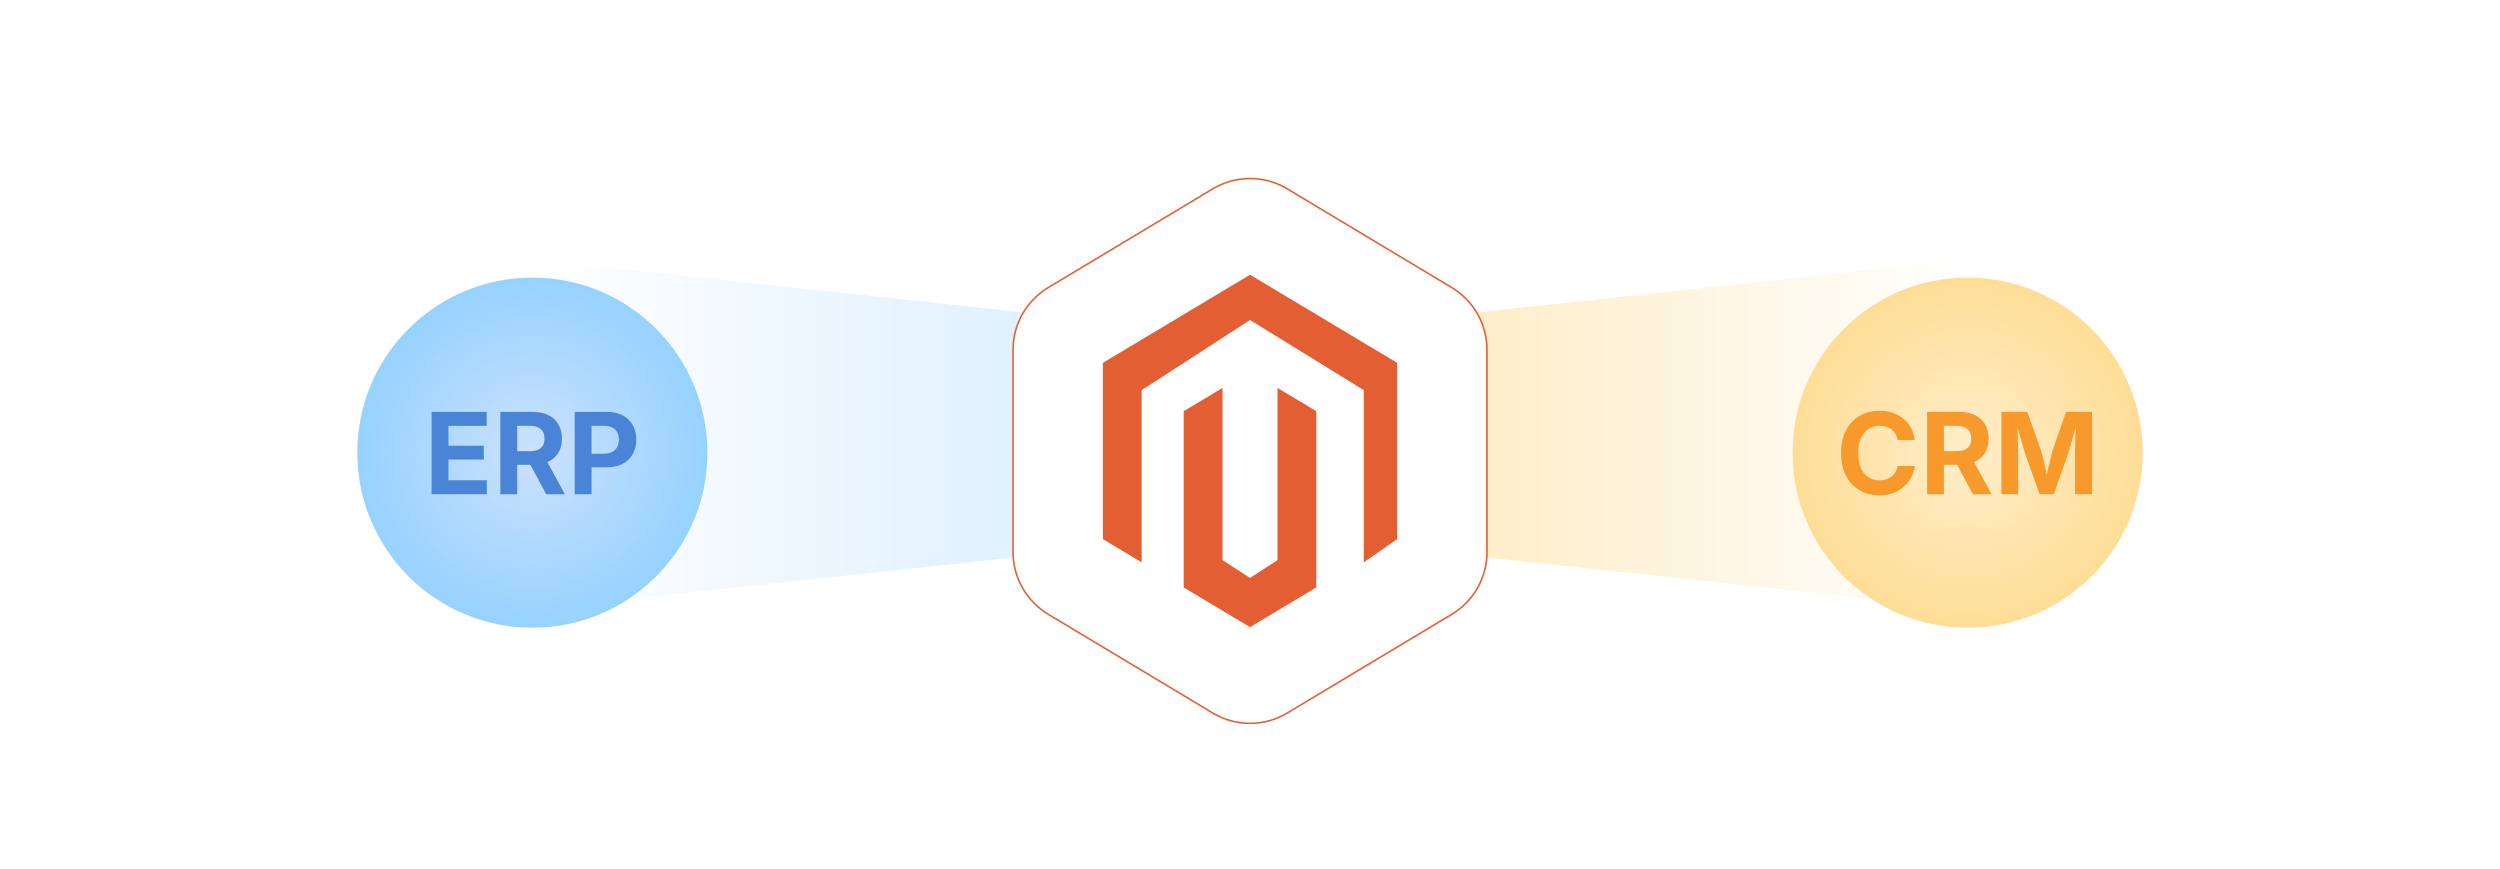 <?xml version="1.0" encoding="UTF-8"?><svg id="_03-Integration-with-ERP-_-CRM-Systems" xmlns="http://www.w3.org/2000/svg" xmlns:xlink="http://www.w3.org/1999/xlink" viewBox="0 0 860 298.867"><defs><linearGradient id="linear-gradient" x1="183.131" y1="149.434" x2="356.438" y2="149.434" gradientUnits="userSpaceOnUse"><stop offset="0" stop-color="#fff"/><stop offset="1" stop-color="#def0ff"/></linearGradient><linearGradient id="linear-gradient-2" x1="455.821" y1="149.434" x2="629.129" y2="149.434" gradientTransform="translate(1132.691) rotate(-180) scale(1 -1)" gradientUnits="userSpaceOnUse"><stop offset="0" stop-color="#fff"/><stop offset="1" stop-color="#feedc7"/></linearGradient><filter id="drop-shadow-1" filterUnits="userSpaceOnUse"><feOffset dx="0" dy="5.689"/><feGaussianBlur result="blur" stdDeviation="4.551"/><feFlood flood-color="#333" flood-opacity=".09"/><feComposite in2="blur" operator="in"/><feComposite in="SourceGraphic"/></filter><filter id="drop-shadow-2" filterUnits="userSpaceOnUse"><feOffset dx="0" dy="6.274"/><feGaussianBlur result="blur-2" stdDeviation="5.019"/><feFlood flood-color="#333" flood-opacity=".09"/><feComposite in2="blur-2" operator="in"/><feComposite in="SourceGraphic"/></filter><radialGradient id="radial-gradient" cx="183.131" cy="149.434" fx="183.131" fy="149.434" r="60.223" gradientUnits="userSpaceOnUse"><stop offset=".002" stop-color="#cce1fc"/><stop offset="1" stop-color="#97d2ff"/></radialGradient><filter id="drop-shadow-3" filterUnits="userSpaceOnUse"><feOffset dx="0" dy="6.274"/><feGaussianBlur result="blur-3" stdDeviation="5.019"/><feFlood flood-color="#333" flood-opacity=".09"/><feComposite in2="blur-3" operator="in"/><feComposite in="SourceGraphic"/></filter><radialGradient id="radial-gradient-2" cx="676.869" cy="149.434" fx="676.869" fy="149.434" r="60.223" gradientUnits="userSpaceOnUse"><stop offset="0" stop-color="#ffeecb"/><stop offset="1" stop-color="#fedd96"/></radialGradient></defs><polygon points="356.438 190.915 183.131 209.656 183.131 89.211 356.438 107.952 356.438 190.915" fill="url(#linear-gradient)" stroke-width="0"/><polygon points="503.562 190.915 676.869 209.656 676.869 89.211 503.562 107.952 503.562 190.915" fill="url(#linear-gradient-2)" stroke-width="0"/><g filter="url(#drop-shadow-1)"><path d="M348.485,184.236v-69.606c0-8.764,4.597-16.885,12.111-21.395l56.562-33.951c7.904-4.744,17.78-4.744,25.684,0l56.562,33.951c7.514,4.51,12.111,12.631,12.111,21.395v69.606c0,8.764-4.597,16.885-12.111,21.395l-56.562,33.951c-7.904,4.744-17.78,4.744-25.684,0l-56.562-33.951c-7.514-4.51-12.111-12.631-12.111-21.395Z" fill="#fff" stroke="#e45e34" stroke-miterlimit="10" stroke-width=".548"/><g id="LOGO"><polygon points="480.621 119.134 480.621 179.767 469.14 187.766 469.14 128.523 430 104.392 392.73 128.523 392.73 187.766 379.379 179.767 379.379 119.134 430 88.817 480.621 119.134" fill="#e45e34" stroke-width="0"/><polygon points="452.807 135.755 452.807 196.388 443.573 201.918 430 210.05 416.416 201.918 407.193 196.388 407.193 135.755 420.543 127.756 420.543 186.998 430 193.117 439.457 186.998 439.457 127.756 452.807 135.755" fill="#e45e34" stroke-width="0"/></g></g><g filter="url(#drop-shadow-2)"><circle cx="183.131" cy="149.434" r="60.223" fill="url(#radial-gradient)" stroke-width="0"/><path d="M148.468,163.742v-28.333h18.958v4.811h-13.158v6.845h12.169v4.735h-12.169v7.13h13.196v4.811h-18.996Z" fill="#4a84d6" stroke-width="0"/><path d="M172.123,163.742v-28.333h11.048c2.155,0,3.987.38,5.496,1.141,1.508.76,2.659,1.832,3.451,3.213.792,1.382,1.188,3.004,1.188,4.868,0,1.864-.403,3.47-1.208,4.82-.805,1.35-1.971,2.384-3.499,3.1-1.527.716-3.381,1.074-5.562,1.074h-7.492v-4.697h6.56c1.191,0,2.168-.162,2.929-.485.76-.323,1.331-.805,1.711-1.445.38-.64.571-1.429.571-2.368,0-.963-.19-1.771-.571-2.424-.38-.653-.954-1.15-1.721-1.493s-1.747-.513-2.938-.513h-4.164v23.541h-5.8ZM187.886,163.742l-6.902-12.892h6.294l7.036,12.892h-6.427Z" fill="#4a84d6" stroke-width="0"/><path d="M197.698,163.742v-28.333h11.048c2.155,0,3.987.409,5.496,1.227,1.508.817,2.659,1.946,3.451,3.385.792,1.439,1.188,3.09,1.188,4.953,0,1.876-.403,3.527-1.208,4.954-.805,1.426-1.971,2.542-3.499,3.347-1.527.805-3.381,1.208-5.562,1.208h-7.112v-4.678h6.18c1.191,0,2.171-.206,2.938-.618.767-.412,1.337-.979,1.711-1.702.374-.723.561-1.56.561-2.51s-.188-1.784-.561-2.5c-.374-.716-.948-1.274-1.721-1.673-.773-.399-1.756-.599-2.948-.599h-4.164v23.541h-5.8Z" fill="#4a84d6" stroke-width="0"/></g><g filter="url(#drop-shadow-3)"><circle cx="676.869" cy="149.434" r="60.223" fill="url(#radial-gradient-2)" stroke-width="0"/><path d="M646.485,164.122c-2.511,0-4.758-.57-6.741-1.711-1.984-1.141-3.55-2.795-4.697-4.963-1.146-2.168-1.721-4.785-1.721-7.854,0-3.08.577-5.708,1.73-7.881,1.153-2.174,2.726-3.832,4.716-4.973s4.228-1.711,6.713-1.711c1.609,0,3.108.225,4.497.675,1.388.45,2.62,1.106,3.698,1.968,1.077.862,1.958,1.917,2.643,3.166.685,1.249,1.135,2.672,1.351,4.269h-5.876c-.127-.786-.371-1.48-.732-2.082-.36-.602-.811-1.116-1.35-1.541-.539-.424-1.157-.748-1.854-.97-.698-.222-1.452-.333-2.264-.333-1.471,0-2.76.368-3.869,1.103-1.109.735-1.972,1.804-2.586,3.204-.615,1.401-.923,3.103-.923,5.105,0,2.042.311,3.759.933,5.153.62,1.395,1.482,2.447,2.586,3.157,1.103.71,2.383,1.064,3.841,1.064.812,0,1.562-.111,2.253-.333.691-.222,1.312-.545,1.864-.97.551-.425,1.008-.941,1.368-1.55.361-.608.612-1.299.752-2.073h5.875c-.151,1.319-.542,2.58-1.169,3.784-.628,1.205-1.461,2.282-2.501,3.232-1.039.951-2.275,1.699-3.708,2.244s-3.042.818-4.829.818Z" fill="#f8992c" stroke-width="0"/><path d="M662.914,163.742v-28.333h11.048c2.154,0,3.986.38,5.495,1.141,1.508.76,2.659,1.832,3.451,3.213s1.188,3.004,1.188,4.868c0,1.864-.402,3.47-1.208,4.82-.805,1.35-1.971,2.384-3.498,3.1-1.528.716-3.382,1.074-5.562,1.074h-7.491v-4.697h6.56c1.191,0,2.168-.162,2.929-.485s1.331-.805,1.711-1.445c.381-.64.57-1.429.57-2.368,0-.963-.189-1.771-.57-2.424-.38-.653-.954-1.15-1.721-1.493s-1.746-.513-2.938-.513h-4.165v23.541h-5.799ZM678.678,163.742l-6.903-12.892h6.294l7.036,12.892h-6.427Z" fill="#f8992c" stroke-width="0"/><path d="M688.489,163.742v-28.333h8.898l4.602,13.006c.19.608.409,1.395.656,2.358s.497,2.003.751,3.119c.254,1.115.491,2.199.713,3.251s.402,1.965.542,2.738h-1.121c.139-.761.319-1.664.542-2.71.222-1.046.459-2.126.713-3.242.253-1.115.504-2.161.751-3.137s.466-1.769.656-2.377l4.525-13.006h8.937v28.333h-5.837v-13.349c0-.621.009-1.395.028-2.32.019-.925.044-1.923.076-2.995.031-1.071.06-2.148.085-3.232s.045-2.107.058-3.071h.361c-.241,1.052-.508,2.139-.799,3.261-.292,1.122-.587,2.209-.884,3.261-.299,1.053-.58,2.019-.847,2.9-.267.881-.494,1.613-.685,2.196l-4.696,13.349h-4.888l-4.772-13.349c-.19-.583-.418-1.309-.685-2.177-.266-.868-.548-1.829-.846-2.881-.299-1.052-.6-2.139-.903-3.261-.305-1.122-.59-2.221-.855-3.299h.437c.013.913.032,1.908.058,2.985.025,1.078.054,2.158.085,3.242.032,1.083.058,2.091.076,3.023.02.932.029,1.721.029,2.367v13.349h-5.762Z" fill="#f8992c" stroke-width="0"/></g></svg>